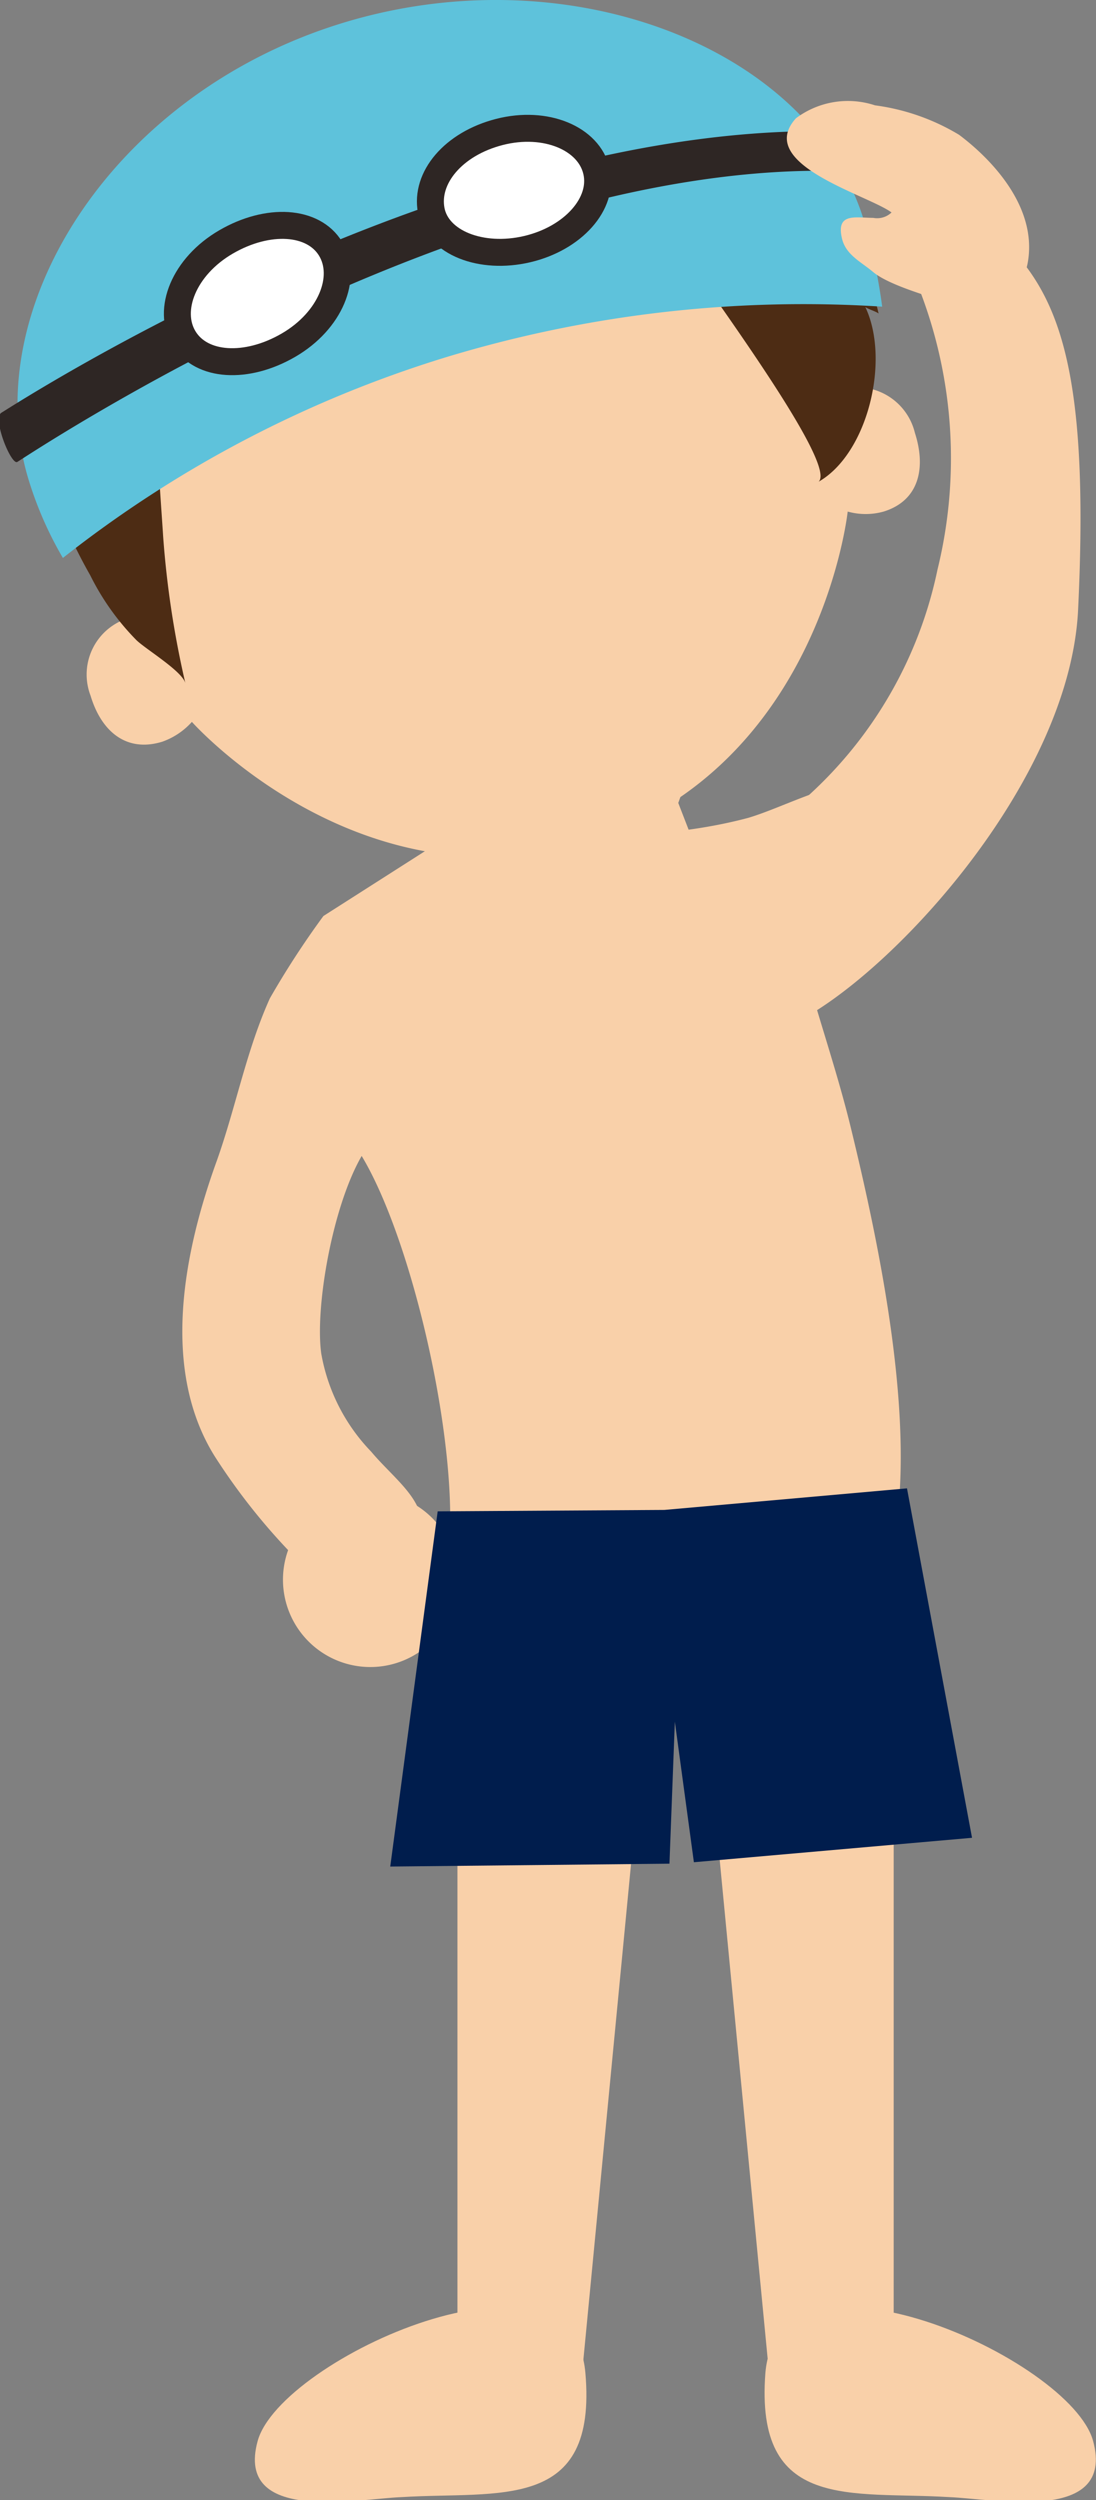 <svg xmlns="http://www.w3.org/2000/svg" viewBox="0 0 30.5 69.54"><rect x="0" y="0" width="30.5" height="69.54" fill="#808080" stroke="none"/><defs><style>.cls-1{fill:#f9d0a9;}.cls-2{fill:#4d2c14;}.cls-3{fill:#5ec2db;}.cls-4{fill:#2e2624;}.cls-5{fill:#001d4d;}.cls-6{fill:#fff;stroke:#2e2624;stroke-linecap:round;stroke-linejoin:round;stroke-width:0.75px;}</style></defs><g id="レイヤー_2" data-name="レイヤー 2"><g id="レイヤー_1-2" data-name="レイヤー 1"><g id="layer01"><polygon class="cls-1" points="16.14 66.62 12.73 65.86 12.73 49.36 17.79 49.47 16.14 66.62"/><path class="cls-1" d="M16.29,66c-.35-4.05-8.49-.4-9.12,1.9s2.74,1.61,4,1.56C13.9,69.29,16.63,69.88,16.29,66Z"/><polygon class="cls-1" points="21.46 66.62 24.87 65.86 24.87 49.36 19.81 49.47 21.46 66.62"/><path class="cls-1" d="M21.3,66c.35-4.05,8.5-.4,9.12,1.9s-2.73,1.61-4,1.56C23.7,69.29,21,69.88,21.3,66Z"/><path class="cls-1" d="M24.83,43.08c.72-3.37-.36-8.45-1.15-11.7-.4-1.65-1-3.34-1.43-5-.09-.4,3-4.51,2.18-4.63-1.11-.14-2.59.7-3.61,1-2.7.72-5.64.48-8.42.56L9,25.48a50.19,50.19,0,0,0,.67,6.11c1.68,2,3.36,9.26,2.72,12.22C12.56,43.88,24.44,44.92,24.83,43.08Z"/><polygon class="cls-1" points="12.51 23.56 16.3 29.49 19.01 21.96 12.51 23.56"/><path class="cls-1" d="M9,25.48a24.24,24.24,0,0,0-1.49,2.29c-.65,1.44-.94,3-1.47,4.5-.92,2.53-1.58,5.8-.07,8.23a17.46,17.46,0,0,0,2.7,3.27c.93.92,2.35.27,2.91-.79s-.53-1.74-1.25-2.6a5.22,5.22,0,0,1-1.39-2.73c-.21-1.51.51-5.21,1.64-6.15"/><path class="cls-1" d="M12.71,43.59a2.43,2.43,0,1,1-4.81.7,2.43,2.43,0,0,1,4.81-.7Z"/><path class="cls-1" d="M23.34,10.85c-.14.05-.22-.43-.34-.36l.13.41c-1.94-6.06-7.31-9-12.95-7.31H10.1C4.56,5.56,1.87,11,3.81,17.09l-.12-.4c-.15,0,.07.44-.07.49a1.64,1.64,0,0,0-1.1,2.17c.3,1,1,1.59,2,1.28a2,2,0,0,0,.82-.55s4.71,5.3,11.13,3.31h0l0,0h0c6.37-2.12,7.12-9.16,7.12-9.16a1.86,1.86,0,0,0,1,0c1-.31,1.18-1.23.87-2.19A1.66,1.66,0,0,0,23.34,10.85Z"/><path class="cls-2" d="M9.79,1c-2.44.68-4.6,1.58-5.93,3.76C2.76,6.61.64,9,.87,11.35A13.81,13.81,0,0,0,2.51,16,7,7,0,0,0,3.79,17.8c.25.25,1.29.87,1.37,1.21a26.45,26.45,0,0,1-.62-4.09C4.42,13,4.17,10.82,4.85,9c.77-2,4-2.07,5.4-3.49A3,3,0,0,0,10,7.09c.66-.21,1.13-.9,1.65-1.35a9.49,9.49,0,0,0,1.68-1.39A6.21,6.21,0,0,0,13,6.75a16.68,16.68,0,0,1,3.89-2.84c.46,1.07,6.58,8.86,5.89,9.49,1.37-.78,2-3.39,1.3-4.86.08.06.29.12.37.18a13.41,13.41,0,0,0-1-2.82,9.72,9.72,0,0,0-1.88-2.72A7.23,7.23,0,0,0,16.07.43,22.94,22.94,0,0,0,11.69.6,17.35,17.35,0,0,0,9.79,1Z"/><path class="cls-3" d="M12.4,9.94A34.25,34.25,0,0,1,24.55,8.53,15.81,15.81,0,0,0,24,6C22.43,1.24,15.66-1.33,9.34.7s-10,8-8.53,12.69a10.21,10.21,0,0,0,.94,2.13A32.68,32.68,0,0,1,12.4,9.94Z"/><path class="cls-4" d="M23.67,4.76a.58.58,0,0,1-.19,0c-10.43-.35-22.83,8-23,8.09s-.7-1.21-.44-1.37c.54-.33,12.67-8.18,23.44-7.82a.55.55,0,0,1,.15,1.07Z"/><polygon class="cls-5" points="27.05 51.12 25.24 41.4 18.49 42 12.18 42.04 10.86 51.92 18.63 51.84 18.78 47.89 19.31 51.8 27.05 51.12"/><path class="cls-6" d="M9.2,6.92c.48.79,0,2-1.17,2.68s-2.43.6-2.91-.19,0-2,1.17-2.68S8.72,6.13,9.2,6.92Z"/><path class="cls-6" d="M16.6,4.76c.21.9-.65,1.87-1.93,2.17S12.17,6.75,12,5.85,12.61,4,13.9,3.67,16.39,3.85,16.6,4.76Z"/><path class="cls-1" d="M26.25,5.66l.19-.19c1.66-1.4,1.19.74,2.06,1.87C29.69,8.87,30.28,11.23,30,17c-.3,5.58-7,11.93-9,11.76a2.53,2.53,0,0,1-2.15-2.59c0-1.47-.95-1.38.18-1.86a11.71,11.71,0,0,0,7.06-8.47,13,13,0,0,0-.5-7.78A2.72,2.72,0,0,1,26.25,5.66Z"/><polygon class="cls-1" points="20.24 25.86 12.56 25.62 12.34 22.25 18.49 21.34 20.24 25.86"/><path class="cls-1" d="M24.3,6.06c-.49,0-1.06-.16-.86.61.12.43.53.62.85.89.67.57,3,1,2.09,1-1.89,0,1.87,1,2.23-1.31.28-1.81-1.56-3.23-1.92-3.5a6.06,6.06,0,0,0-2.34-.82,2.41,2.41,0,0,0-2.2.36c-1.16,1.28,2,2.13,2.66,2.62A.58.58,0,0,1,24.3,6.06Z"/></g></g></g></svg>
